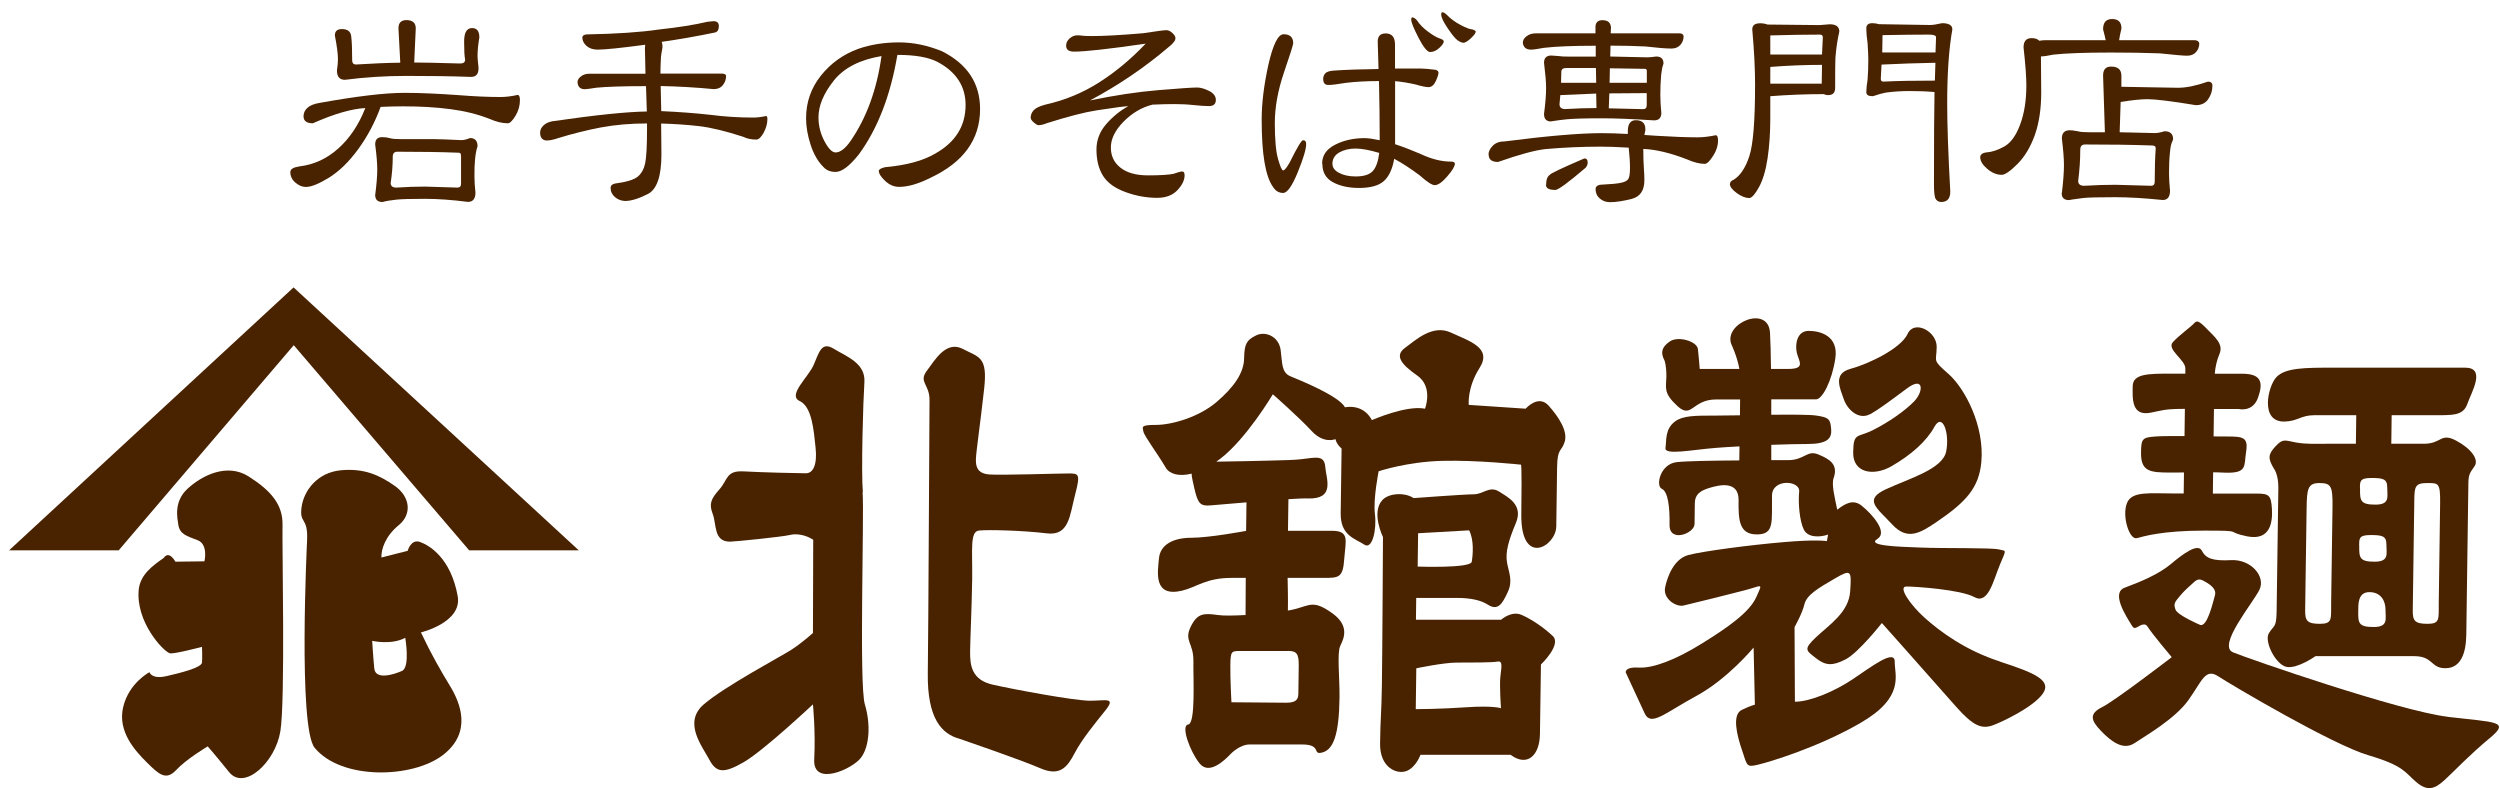<?xml version="1.0" encoding="UTF-8"?>
<svg id="_レイヤー_1" data-name="レイヤー 1" xmlns="http://www.w3.org/2000/svg" viewBox="0 0 276 87">
  <defs>
    <style>
      .cls-1 {
        fill: #492200;
      }
    </style>
  </defs>
  <g>
    <path class="cls-1" d="m32.06,18.97c0-.3.33-.5,1-.6,1.6-.19,3.03-.85,4.29-1.98,1.26-1.13,2.26-2.62,2.98-4.46-1.52.08-3.45.64-5.79,1.68-.68,0-1.03-.26-1.03-.77,0-.34.13-.65.4-.91.27-.27.72-.46,1.37-.57,4.11-.74,7.23-1.11,9.36-1.11,1.71,0,3.74.09,6.08.26,1.64.13,3.15.2,4.54.2.59,0,1.22-.08,1.88-.23.17,0,.26.19.26.57,0,.63-.17,1.21-.5,1.75-.33.54-.61.81-.84.81-.61,0-1.27-.16-2-.48-1.29-.51-2.73-.87-4.32-1.08-1.59-.21-3.32-.31-5.21-.31-.82,0-1.65.02-2.51.06-.63,1.71-1.45,3.27-2.47,4.66-1.02,1.4-2.09,2.44-3.21,3.14-1.12.69-1.98,1.04-2.57,1.04-.4,0-.78-.16-1.16-.48-.37-.32-.56-.71-.56-1.17Zm6.02-10.16c-.59,0-.88-.34-.88-1.03.08-.53.11-.95.11-1.26,0-.55-.11-1.42-.34-2.6,0-.48.26-.71.77-.71.63,0,.97.26,1.03.77.08.61.11,1.5.11,2.68,0,.3.14.46.43.46,1.77-.11,3.39-.18,4.88-.2l-.2-3.79c0-.61.29-.91.88-.91.68,0,1.03.3,1.03.91l-.17,3.77c.95,0,2.64.04,5.08.11.36,0,.54-.14.54-.43-.08-.4-.11-1.06-.11-2,0-.99.29-1.48.88-1.48.53,0,.8.34.8,1.03-.13.76-.2,1.46-.2,2.11.02.34.04.62.07.84.03.22.04.38.04.47,0,.63-.28.94-.83.94-2.09-.08-4.47-.11-7.13-.11-2.28,0-4.55.14-6.79.43Zm3.34,12.72c.15-1.14.23-2.08.23-2.82,0-.68-.08-1.61-.23-2.77,0-.53.26-.8.77-.8.32,0,.6.04.84.11.24.08.64.11,1.21.11h3.71c.46,0,1.44.04,2.97.11.29,0,.61-.08.97-.23.55,0,.83.3.83.91-.25.74-.36,1.86-.34,3.37,0,.53.04,1.11.11,1.74,0,.68-.28,1.03-.83,1.03-1.77-.23-3.36-.34-4.76-.34-1.54,0-2.59.03-3.15.09-.56.06-1.07.14-1.53.26-.53,0-.8-.26-.8-.77Zm9.47-4.36c0-.21-.08-.31-.23-.31-2.05-.08-4.32-.11-6.79-.11-.34,0-.51.18-.51.54,0,.97-.08,1.94-.23,2.91,0,.34.21.51.63.51,1.18-.08,2.23-.11,3.17-.11l3.57.11c.27,0,.4-.14.4-.43v-3.11Z"/>
    <path class="cls-1" d="m60.4,15.52c-.51-.02-.77-.31-.77-.88,0-.29.12-.55.36-.78.24-.24.57-.39.98-.47,4.7-.68,8.18-1.05,10.44-1.08l-.09-2.8c-2.49,0-4.31.06-5.45.17-.69.11-1.13.17-1.34.17-.5-.02-.75-.29-.77-.8,0-.21.12-.41.37-.61.25-.2.56-.3.94-.3h6.19l-.06-2.8.03-.4c-2.68.36-4.43.54-5.25.54-.51,0-.92-.14-1.23-.41-.3-.28-.46-.58-.46-.93,0-.19.15-.3.46-.34,3.31-.06,5.97-.24,7.99-.54,2.11-.23,3.91-.51,5.39-.86l.66-.06c.38,0,.57.18.57.54,0,.4-.14.64-.43.71-2.02.42-3.98.76-5.88,1.03.06.17.09.33.09.48,0,.11-.02.29-.07.53-.05.24-.08.46-.1.67-.04.78-.06,1.39-.06,1.83h6.79c.27,0,.42.08.46.23,0,.4-.12.75-.36,1.04-.24.3-.58.44-1.01.44-1.98-.19-3.93-.3-5.85-.34l.06,2.77c1.84.08,3.63.21,5.36.4,1.62.21,3.21.31,4.79.31.44,0,.91-.06,1.43-.17.09,0,.14.11.14.34,0,.49-.14.99-.41,1.5-.28.5-.55.76-.81.76-.55,0-1.04-.1-1.46-.31-1.94-.63-3.55-1.02-4.84-1.17-1.28-.15-2.69-.25-4.21-.29l.03,3.42c0,2.4-.5,3.85-1.5,4.36s-1.84.77-2.52.77c-.42-.02-.79-.16-1.11-.43-.32-.27-.48-.61-.48-1.03,0-.23.15-.38.46-.46,1.29-.17,2.14-.43,2.55-.78.41-.35.68-.85.81-1.48.13-.64.2-1.9.2-3.78v-.6c-1.83,0-3.52.15-5.09.44-1.57.3-3.14.69-4.72,1.18-.51.17-.92.26-1.23.26Z"/>
    <path class="cls-1" d="m90.9,18.43c-.61-.61-1.08-1.43-1.41-2.45-.33-1.03-.5-2-.5-2.91,0-1.77.54-3.34,1.63-4.71s2.46-2.36,4.14-2.97c1.39-.48,2.88-.71,4.48-.71s3.12.32,4.74.97c2.81,1.41,4.22,3.54,4.22,6.39,0,3.35-1.83,5.88-5.48,7.59-1.33.67-2.48,1-3.45,1-.57,0-1.09-.22-1.55-.66-.47-.44-.7-.81-.7-1.11,0-.15.23-.29.68-.4,2.36-.21,4.21-.71,5.56-1.51,2.23-1.26,3.34-3.04,3.34-5.36,0-2.07-1.04-3.66-3.11-4.76-.99-.51-2.46-.77-4.42-.77-.76,4.49-2.18,8.15-4.25,10.98-1.03,1.29-1.88,1.94-2.57,1.94-.57,0-1.02-.18-1.34-.54Zm6.42-12.24c-2.4.4-4.16,1.31-5.28,2.72-1.12,1.42-1.68,2.76-1.68,4.04,0,.93.22,1.81.66,2.64.44.83.85,1.24,1.23,1.24.51,0,1.06-.42,1.65-1.26,1.77-2.57,2.91-5.7,3.42-9.39Z"/>
    <path class="cls-1" d="m113.78,13.06c0-.34.11-.64.33-.88.22-.25.65-.46,1.3-.63,2.15-.48,4.14-1.3,5.98-2.48,1.84-1.18,3.53-2.6,5.09-4.25-4.05.59-6.69.88-7.9.88-.59,0-.88-.22-.88-.66,0-.3.13-.57.39-.8.26-.23.54-.34.84-.34.21,0,.39.01.56.04.16.03.54.04,1.13.04,1.24,0,3.09-.1,5.56-.31,1.5-.23,2.36-.34,2.57-.34.23,0,.46.1.68.31.23.21.34.4.34.57,0,.27-.26.6-.77,1-2.66,2.26-5.55,4.22-8.67,5.88,2.74-.57,5.26-.95,7.56-1.14,2.3-.19,3.73-.29,4.28-.29.36,0,.79.12,1.3.37.5.25.76.58.76,1,0,.46-.26.68-.77.68-.42,0-.98-.04-1.67-.11-.69-.08-1.42-.11-2.18-.11-.67,0-1.46.02-2.37.06-1.2.3-2.26.93-3.2,1.88-.93.95-1.4,1.9-1.4,2.85s.36,1.68,1.07,2.24c.71.56,1.73.84,3.04.84s2.3-.06,2.8-.17c.48-.17.8-.26.97-.26s.26.14.26.43c0,.53-.27,1.08-.8,1.64-.53.56-1.27.84-2.23.84-1.16,0-2.32-.21-3.48-.63-1.16-.42-1.99-1.01-2.48-1.78-.49-.77-.74-1.74-.74-2.92,0-1.05.36-1.98,1.07-2.8.71-.82,1.53-1.48,2.44-2-.34.04-.68.08-1.01.11-.33.04-1.16.16-2.47.36-1.31.2-3.14.67-5.48,1.41-.38.15-.69.23-.94.23-.11,0-.29-.09-.51-.29-.23-.19-.34-.35-.34-.48Z"/>
    <path class="cls-1" d="m140.51,20.59c-.4-.57-.7-1.46-.91-2.68-.21-1.22-.31-2.8-.31-4.74,0-1.79.25-3.79.74-6.02.51-2.24,1.07-3.37,1.68-3.37.7,0,1.06.33,1.06,1,0,.15-.34,1.24-1.03,3.25-.67,1.98-1,3.83-1,5.56,0,1.83.12,3.15.36,3.98.24.83.42,1.24.56,1.24.15,0,.4-.3.74-.91.8-1.62,1.28-2.42,1.46-2.42.23,0,.34.14.34.43,0,.55-.31,1.59-.93,3.11-.62,1.52-1.16,2.28-1.61,2.28-.49,0-.88-.24-1.14-.71Zm5.45-2.51c0-.91.47-1.61,1.43-2.1s2.04-.73,3.25-.73c.4,0,.96.08,1.68.23,0-2.09-.03-4.27-.08-6.53-1.39,0-2.62.07-3.68.2-.88.15-1.51.23-1.91.23s-.57-.23-.57-.68c0-.23.08-.43.23-.6.15-.17.48-.28.97-.31,1.41-.09,3.04-.15,4.91-.17l-.09-3.02c0-.61.29-.91.88-.91.68,0,1.03.41,1.03,1.23v2.65h2.91c.34,0,.88.05,1.6.14.19.08.29.18.29.31,0,.19-.1.5-.3.94-.2.44-.47.66-.81.66-.27,0-.73-.09-1.4-.29-.84-.19-1.6-.31-2.28-.37v6.96c.91.3,1.83.66,2.77,1.06,1.2.57,2.32.86,3.37.86.3,0,.46.08.46.23,0,.29-.28.75-.84,1.4-.56.65-1.02.97-1.38.97-.3,0-.84-.34-1.6-1.03-1.01-.76-1.97-1.39-2.88-1.88-.19,1.12-.57,1.94-1.13,2.45-.56.51-1.48.77-2.75.77-1.14,0-2.1-.21-2.88-.63-.78-.42-1.17-1.09-1.17-2.03Zm6.3-1.2c-1.07-.32-1.94-.48-2.62-.48s-1.3.15-1.8.44c-.5.3-.74.71-.74,1.24,0,.42.25.76.74,1.01.49.26,1.1.39,1.83.39.88,0,1.5-.19,1.87-.58.37-.39.61-1.06.73-2.01Zm5.65-11.13c-.32,0-.76-.52-1.3-1.57-.54-1.05-.81-1.71-.81-2,0-.17.04-.26.11-.26.15,0,.32.1.51.31.3.46.71.88,1.23,1.26.51.38.93.63,1.25.74.32.1.49.21.49.34,0,.19-.17.43-.5.73-.33.3-.66.44-.98.44Zm3.65-1.03c-.17,0-.38-.09-.64-.27-.26-.18-.62-.63-1.1-1.34-.48-.71-.71-1.21-.71-1.5,0-.17.04-.26.11-.26.15,0,.32.1.51.29.42.44.93.81,1.54,1.13s1.03.47,1.25.47c.27.08.4.16.4.26,0,.15-.18.39-.54.73-.36.33-.64.5-.83.5Z"/>
    <path class="cls-1" d="m164.33,17.06c0-.32.16-.65.47-.97.31-.32.76-.48,1.33-.48,4.74-.61,8.3-.91,10.7-.91.87,0,1.83.03,2.88.09v-.29c0-.82.29-1.23.88-1.23.7,0,1.06.33,1.06,1,0,.1-.01.2-.04.3-.03.1-.05.21-.07.33l1.34.09c1.77.11,3.29.17,4.56.17.59,0,1.25-.08,1.97-.23.17,0,.26.19.26.57,0,.63-.22,1.26-.66,1.88-.32.48-.59.71-.8.71-.57,0-1.24-.17-2-.51-1.81-.7-3.41-1.08-4.79-1.14,0,.84.02,1.53.06,2.08.04.55.06,1.01.06,1.37,0,1.14-.47,1.83-1.41,2.07-.94.24-1.74.36-2.38.36-.44,0-.81-.13-1.13-.4-.31-.27-.47-.62-.47-1.06,0-.23.15-.38.46-.46,1.2-.06,2-.13,2.4-.23.4-.09.66-.24.77-.44.11-.2.17-.59.17-1.18,0-.65-.05-1.4-.14-2.25-1.29-.08-2.32-.11-3.08-.11-2.07,0-4.08.09-6.02.26-1.16.11-2.94.59-5.33,1.43-.68,0-1.03-.27-1.03-.8Zm6.9-3.65c-.51,0-.77-.28-.77-.83.15-1.14.23-2.1.23-2.88,0-.65-.08-1.57-.23-2.77,0-.53.27-.8.8-.8l.83.06c.17.04.57.06,1.2.06h2.88v-1.2c-2.53,0-4.43.08-5.71.23-.7.13-1.18.2-1.43.2-.55,0-.86-.26-.91-.77,0-.25.13-.48.4-.7.27-.22.62-.33,1.06-.33h6.56v-.68c0-.51.26-.77.77-.77.63,0,.94.3.94.88l-.03.57h7.59c.27,0,.42.1.46.31,0,.38-.12.7-.36.97-.24.27-.57.4-.98.4-.61,0-1.57-.08-2.88-.23-1.2-.06-2.48-.09-3.85-.09l-.03,1.2c1.37.02,2.73.05,4.08.09.23,0,.56-.03,1-.09.53,0,.8.26.8.77l-.06.2c-.08.21-.14.57-.2,1.08-.06.68-.09,1.42-.09,2.2,0,.59.04,1.25.11,1.97,0,.55-.27.83-.8.83-2.32-.15-4.25-.23-5.79-.23-1.85,0-3.13.04-3.85.11-.42.04-1,.11-1.74.23Zm-.54,7.02c0-.59.14-.97.43-1.14,0-.11,1.26-.71,3.79-1.8.25,0,.37.15.37.46,0,.21-.08.4-.23.57-1.92,1.64-3.03,2.45-3.34,2.45-.68,0-1.03-.18-1.03-.54Zm5.53-10.1l-3.96.17-.09,1c0,.36.21.54.63.54,1.33-.08,2.48-.11,3.45-.11l-.03-1.6Zm-.03-2.82h-3.28c-.36,0-.54.14-.54.43l-.03,1.2h3.88l-.03-1.63Zm5.62,2.77l-4.14.03-.06,1.65,3.79.09c.27,0,.4-.15.4-.46v-1.31Zm0-2.45c0-.15-.07-.23-.2-.23l-3.88-.06-.03,1.6h4.11v-1.31Z"/>
    <path class="cls-1" d="m190.99,20.31c0-.21.14-.37.43-.48.72-.46,1.29-1.32,1.71-2.6.42-1.27.63-3.91.63-7.9,0-1.71-.1-3.74-.31-6.08,0-.46.29-.68.88-.68.3,0,.57.05.8.14l5.76.06,1.11-.09c.7,0,1.06.27,1.06.8-.21.91-.35,1.88-.43,2.91-.02.38-.03,1.49-.03,3.34,0,.51-.26.77-.77.77-.21,0-.36-.04-.46-.11-1.98,0-3.96.08-5.93.23v2.42c0,1.62-.1,3.1-.3,4.44-.2,1.34-.52,2.41-.96,3.2-.44.79-.79,1.18-1.06,1.18-.44,0-.9-.19-1.4-.56-.5-.37-.74-.7-.74-.98Zm9.9-16.49c-1.5,0-3.32.03-5.45.09v2.11h5.71l.09-1.91c0-.19-.11-.29-.34-.29Zm.26,3.34c-1.9,0-3.8.08-5.71.23v1.85h5.68l.03-2.08Zm12.5,14.72c-.09-.3-.14-.79-.14-1.45,0-4.91.02-8.33.06-10.27-.91-.08-1.84-.11-2.77-.11-.88,0-1.74.06-2.6.17-.46.1-.84.2-1.14.31-.17.06-.29.09-.34.09-.46,0-.68-.15-.68-.46,0-.36.05-.82.14-1.37.06-.68.08-1.43.08-2.23,0-.4-.03-1-.08-1.8-.1-.67-.14-1.21-.14-1.63,0-.38.22-.57.66-.57.27,0,.51.04.74.11l5.65.09c.29,0,.72-.07,1.31-.2.76,0,1.14.23,1.14.68-.38,2.13-.57,4.86-.57,8.19,0,2.26.11,5.51.34,9.73,0,.76-.33,1.14-1,1.14-.3,0-.52-.14-.66-.43Zm0-14.95c-1.96.04-3.94.1-5.93.2l-.08,1.57c0,.21.09.31.29.31,1.54-.08,3.43-.11,5.68-.11l.06-1.97Zm-.71-3.11c-1.35,0-3.05.02-5.11.06l-.03,1.91h5.88l.06-1.68c0-.19-.27-.29-.8-.29Z"/>
    <path class="cls-1" d="m218.61,17.4c0-.32.22-.51.66-.57.63-.04,1.3-.26,2.01-.66.71-.4,1.3-1.21,1.75-2.44.46-1.23.68-2.67.68-4.32,0-.89-.1-2.28-.31-4.17,0-.68.29-1.03.88-1.03.4,0,.68.1.86.29.23-.04.43-.06.6-.06h6.73c-.06-.29-.15-.68-.29-1.2,0-.76.33-1.14,1-1.14s1.03.34,1.03,1.03c-.13.55-.22.99-.26,1.31h8.42c.25.04.39.15.43.34,0,.38-.12.7-.36.97-.24.27-.57.4-.98.4s-1.43-.09-3.02-.26c-1.65-.06-3.44-.09-5.36-.09-2.87,0-5,.08-6.39.23-.63.13-1.08.2-1.37.2.02,1.31.03,2.63.03,3.97,0,1.83-.24,3.4-.71,4.72-.48,1.32-1.11,2.38-1.91,3.18s-1.38,1.2-1.74,1.2c-.55,0-1.08-.22-1.6-.66-.51-.44-.77-.86-.77-1.26Zm9.02,3.91c.15-1.24.23-2.26.23-3.08,0-.74-.08-1.72-.23-2.94,0-.61.29-.91.88-.91.21,0,.5.04.88.11.25.08.67.11,1.25.11h1.74l-.2-6.25c0-.67.29-1,.88-1,.76,0,1.14.33,1.14,1v1.23l6.25.11c.91,0,2.02-.23,3.31-.68.32,0,.49.15.49.46,0,.53-.15,1.02-.46,1.47-.3.45-.76.67-1.37.67-2.66-.44-4.44-.66-5.33-.66-.74,0-1.73.1-2.97.31l-.11,3.34,3.88.09c.29,0,.65-.07,1.08-.2.63,0,.94.3.94.88l-.08.23c-.13.25-.22.64-.26,1.17-.08.67-.11,1.45-.11,2.34,0,.57.04,1.22.11,1.94,0,.68-.27,1.03-.8,1.03-2.04-.21-3.79-.31-5.25-.31-1.85,0-3.02.03-3.54.09-.23.04-.47.07-.73.1s-.54.07-.84.13c-.53,0-.8-.26-.8-.77Zm9.93-5.25c-2.28-.08-4.74-.11-7.36-.11-.36,0-.54.19-.54.57,0,1.16-.08,2.31-.23,3.45,0,.36.22.54.66.54,1.29-.08,2.45-.11,3.48-.11l3.91.11c.27,0,.4-.15.4-.46,0-1.46.04-2.69.11-3.68,0-.21-.14-.31-.43-.31Z"/>
  </g>
  <g>
    <path class="cls-1" d="m31.19,57.99c.06-2.29-1.29-3.83-3.74-5.39-2.41-1.53-5.18-.08-6.74,1.35-1.57,1.44-1.12,3.29-1.03,3.95.16,1.11.95,1.27,2.14,1.74,1.2.47.75,2.33.75,2.33l-3.21.04s-.68-1.31-1.3-.4c-1.14.79-2.54,1.78-2.74,3.43-.38,3.6,2.7,6.86,3.42,7.08.42.13,3.56-.71,3.56-.71,0,0,.05,1.19,0,1.74-.05.55-2.31,1.13-3.95,1.5-1.64.37-1.85-.44-1.85-.44,0,0-2.26,1.17-2.9,3.84-.65,2.72,1.34,4.86,2.62,6.13,1.3,1.29,2.1,2.05,3.23.83,1.12-1.21,3.48-2.61,3.48-2.61,0,0,.74.83,2.37,2.85,1.66,2.05,5.09-1.07,5.65-4.51.56-3.37.18-20.45.24-22.77Z"/>
    <path class="cls-1" d="m46.46,69.82s4.59-1.09,4.07-4c-.75-4.19-3.1-5.6-4.14-5.98-1.03-.38-1.38.97-1.38.97l-2.9.74c-.05-.86.42-2.36,1.91-3.57,1.48-1.21,1.28-3.13-.44-4.34-1.7-1.19-3.4-1.97-5.97-1.72-2.56.25-4.07,2.22-4.32,4.09-.25,1.89.74,1.01.61,3.68,0,0-1.01,20.64.84,22.87,2.98,3.6,10.81,3.36,14.14.81,3.3-2.53,1.91-5.8.83-7.59-1.07-1.77-2.03-3.41-3.24-5.96Zm-2.08,4.25c-.92.41-2.94,1.03-3.06-.28-.13-1.3-.23-3.04-.23-3.04,0,0,2.13.49,3.65-.34,0,0,.56,3.25-.36,3.66Z"/>
    <polygon class="cls-1" points="1 60.76 13.1 60.76 32.43 38.11 51.8 60.76 63.9 60.76 32.41 31.73 1 60.76"/>
    <path class="cls-1" d="m95.26,54.36c-.2-2.31.03-10.08.17-12.18.14-2.1-2.02-2.84-3.39-3.68-1.36-.84-1.61.42-2.21,1.78-.59,1.37-2.92,3.36-1.55,3.99,1.37.63,1.56,3.26,1.76,5.15.2,1.89-.27,2.83-1.07,2.83s-4.93-.1-6.88-.21c-1.95-.11-1.73.94-2.67,1.99-.93,1.05-1.17,1.58-.73,2.73.44,1.16.07,3.04,1.91,3.04.46,0,5.75-.53,6.55-.73.81-.21,1.84,0,2.63.52l-.03,10.29s-1.28,1.16-2.44,1.89c-1.16.74-7.28,3.99-9.61,5.99-2.32,1.99-.18,4.62.6,6.09.78,1.47,1.58,1.57,3.78.31,2.2-1.26,7.67-6.4,7.67-6.4,0,0,.3,3.04.14,6.09-.16,3.04,4.24,1.05,5.17-.21.94-1.26,1.08-3.67.42-5.88-.66-2.2-.05-21.1-.25-23.41Z"/>
    <path class="cls-1" d="m120.33,77.36c-1.72,0-8.48-1.26-10.76-1.78-2.29-.53-2.49-2.1-2.47-3.68.02-1.57.18-4.72.23-7.98.04-3.26-.27-5.25.76-5.35,1.03-.11,4.94,0,7.45.31,2.52.32,2.55-1.99,3.16-4.3.61-2.31.38-2.31-.77-2.31s-7.35.21-8.72.11c-1.38-.11-1.48-.95-1.47-1.68.01-.74.52-4.2.91-7.77.4-3.57-.54-3.46-2.36-4.41-1.82-.94-3.04,1.16-3.97,2.42-.94,1.26.32,1.47.3,3.25-.02,1.78-.12,25.09-.19,30.13-.07,5.04,1.56,6.72,3.5,7.24,0,0,6.74,2.31,8.91,3.25,2.17.95,2.99-.11,3.81-1.68.83-1.57,2.23-3.25,3.4-4.72,1.17-1.47.01-1.05-1.71-1.05Z"/>
    <path class="cls-1" d="m206.46,45.74c.97-.55,2.2-1.47,4.07-2.86,1.87-1.39,1.84.32.83,1.39-1.01,1.07-2.88,2.36-4.6,3.22-1.72.86-2.14.21-2.17,2.47-.03,2.25,2.24,2.66,4.25,1.5,2.13-1.23,3.84-2.73,4.72-4.34.88-1.61,1.7.67,1.3,2.72-.39,1.94-4.03,2.97-6.61,4.15-2.58,1.18-1.04,2.08.64,3.9,1.68,1.82,3.08.98,4.93-.28,3.24-2.2,4.66-3.76,4.92-6.61.36-3.96-1.8-8.11-3.63-9.72-1.83-1.61-1.32-1.26-1.3-2.98.02-1.72-2.48-3.04-3.21-1.44-.73,1.61-4.32,3.33-6.31,3.86-2,.54-1.11,2.23-.76,3.29.46,1.36,1.77,2.36,2.92,1.71Z"/>
    <path class="cls-1" d="m220.82,73.04c-3.91-1.26-6.68-3.36-8.32-4.82-1.64-1.47-2.99-3.47-2.04-3.47s5.98.33,7.51,1.17c1.53.84,2.08-1.79,2.82-3.58.74-1.78.73-1.47-.1-1.68-.83-.21-5.95-.1-8.68-.21-2.74-.1-5.94-.21-4.75-.95,1.2-.73-.56-2.73-1.73-3.67-.94-.76-1.83-.23-2.7.44-.26-1.29-.65-2.8-.4-3.48.54-1.52-.43-2.1-1.69-2.62-1.26-.52-1.5.63-3.34.63-.37,0-1.03,0-1.85,0,0-.49,0-1.06,0-1.69,1.55-.06,2.99-.09,3.94-.09,2.3,0,2.77-.63,2.67-1.68-.1-1.05-.21-1.26-1.7-1.47-.71-.1-2.74-.1-4.91-.08,0-.56,0-1.13,0-1.7h4.94c.69,0,1.75-1.99,2.13-4.51.38-2.52-1.68-3.05-2.95-3.05s-1.52,1.47-1.3,2.42c.22.94,1.01,1.78-.94,1.78h-1.91c-.02-1.68-.06-3.13-.11-3.99-.18-3.15-5.16-1.05-4.27,1.26,0,0,.64,1.34.89,2.73h-4.38s-.1-1.37-.2-2.2c-.1-.84-2.16-1.47-3.09-.84-.93.63-1.05,1.26-.6,2.1,0,0,.22.52.21,1.79-.02,1.26-.37,1.78,1.22,3.25,1.59,1.47,1.62-.73,4.27-.73h2.65c0,.55-.02,1.14-.02,1.75-1.09.02-2.04.03-2.65.03-2.3,0-3.63,0-4.49.63-1.16.84-.95,2.1-1.08,2.94-.13.84,2.87.21,5.52,0,.73-.06,1.65-.12,2.65-.17,0,.56-.02,1.08-.02,1.55-2.85.02-5.89.07-6.91.19-1.84.21-2.34,2.62-1.65,2.94.69.31.89,1.99.86,3.99-.03,2,2.75.95,2.76-.1.01-.67.02-1.56.03-2.31.01-.95.59-1.37,1.63-1.68,1.04-.32,3.23-.84,3.2,1.36-.03,2.2.06,3.78,2.02,3.78s1.63-1.37,1.67-4.3c.03-1.89,3.13-1.68,3-.42-.13,1.26.05,3.28.52,4.2.43.86,1.7.87,2.67.54l-.13.72s-1.07-.21-4.76.11c-3.69.31-9,1.01-10.55,1.43-1.55.42-2.29,2.31-2.55,3.57-.26,1.26,1.22,2.19,2.03,2,1.68-.39,4.68-1.15,6.71-1.67,2.03-.52,2.07-.94,1.33.73-.74,1.68-3.17,3.38-6.05,5.16-2.88,1.79-5.39,2.73-6.94,2.63-1.54-.1-1.43.53-1.43.53,0,0,1.41,3.07,2.1,4.54.69,1.47,2.22-.05,5.7-1.94,3.48-1.89,6.32-5.34,6.32-5.34l.14,6.31s-.38.06-1.46.58c-1.08.53-.53,2.79.05,4.47.57,1.68.45,1.89,1.76,1.57,1.31-.31,6.67-1.92,11.33-4.62,4.92-2.85,3.74-5.27,3.76-6.74.02-1.47-2.62.58-4.66,1.94-2.04,1.36-4.71,2.47-6.36,2.47l-.04-8.24s.84-1.47,1.09-2.52c.25-1.05,1.57-1.8,3.37-2.85,1.8-1.05,1.84-.88,1.68,1.43-.15,2.31-2.31,3.69-3.76,5.05-1.45,1.37-1.09,1.47-.03,2.31,1.06.84,1.83.89,3.27.15,1.44-.73,4.02-4.02,4.02-4.02,0,0,4.93,5.53,8.16,9.2,1.94,2.2,2.88,2.55,4.15,2.07,1.04-.39,4.33-1.95,5.42-3.42,1.09-1.47-.74-2.31-4.64-3.57Z"/>
    <path class="cls-1" d="m270.22,79.13c-5.29-.63-21.9-6.37-23.69-7.11-1.8-.73,2.22-5.46,2.92-6.93.7-1.47-.97-3.36-3.11-3.25-2.14.11-2.82-.21-3.26-1.05-.44-.84-2.03.31-3.4,1.47-1.37,1.15-3.41,1.99-5.11,2.62-1.51.56.06,3.02.82,4.23.1.15.21.32.55.13.37-.21.88-.53,1.16-.05.44.73,2.66,3.36,2.66,3.36,0,0-6.2,4.77-7.67,5.51-1.48.73-1.26,1.47-.15,2.62,1.11,1.16,2.45,2.2,3.7,1.37,1.25-.84,4.48-2.68,5.97-4.77,1.5-2.1,1.84-3.56,3.29-2.61,1.45.95,12.64,7.56,16.57,8.71,3.93,1.16,4.03,1.89,5.26,2.94,1.23,1.05,2.02.84,3.16-.21,1.14-1.05,2.72-2.75,5-4.64,2.28-1.89.62-1.7-4.67-2.33Zm-25.69-13.41c-.18.58-.84,3.67-1.68,3.25,0,0-2.47-1.05-2.68-1.68-.22-.63-.1-.79.47-1.47.57-.68,1.14-1.16,1.6-1.57.46-.42.74-.32,1.35.05.62.37,1.12.84.94,1.42Z"/>
    <path class="cls-1" d="m235.88,59.42c.79-.21,2.83-.84,7.46-.84s2.14.1,4.73.63c2.59.52,2.84-1.58,2.75-3.04-.09-1.47-.31-1.68-1.67-1.68h-4.85c0-.57.02-1.39.03-2.35.38,0,.79.02,1.24.04,2.59.1,2.15-.73,2.4-2.31.25-1.57-.32-1.68-2.01-1.68-.39,0-.95,0-1.58-.01.02-1.07.03-2.12.04-3.03h2.71s1.57.42,2.16-1.26c.59-1.68.37-2.63-1.77-2.63h-3.01c.06-.71.2-1.43.53-2.21.44-1.06-.5-1.82-1.39-2.73-.89-.91-1.11-.98-1.42-.63-.3.35-1.67,1.33-2.36,2.1-.69.77,1.4,1.96,1.39,2.87,0,.09,0,.29,0,.59h-1.5c-2.59,0-4.28,0-4.31,1.37-.02,1.37-.16,3.36,1.99,2.94,1.29-.25,1.47-.42,3.73-.42h.04c-.01.95-.03,1.98-.04,3-1.27,0-2.43,0-3.08.04-1.58.11-1.7.21-1.72,1.78-.03,2.1.98,2.21,3.24,2.21.56,0,1.05,0,1.5-.01-.01.97-.02,1.78-.03,2.32h-.94c-2.82,0-4.78-.29-5.32,1.05-.59,1.47.28,4.09,1.07,3.88Z"/>
    <path class="cls-1" d="m252.23,46.54c1.43-.04,1.81-.7,3.24-.7h4.66l-.04,3.15h-3.08c-1.28,0-2.33.07-3.53-.14-1.2-.21-1.42-.49-2.26.42-.84.91-.85,1.33-.19,2.45,0,0,.52.63.5,2.17-.04,2.73-.17,11.83-.19,13.65-.03,1.82-.32,1.47-.86,2.38-.54.91.78,3.5,1.98,3.71,1.2.21,3.17-1.19,3.17-1.19h10.9c2.11,0,1.79,1.33,3.44,1.33s2.28-1.54,2.31-3.71c.03-2.17.22-15.68.23-16.73.01-1.05.24-1.19.7-1.89.46-.7-.35-1.89-2.06-2.8-1.72-.91-1.58.35-3.54.35h-3.61l.04-3.15h4.51c2.26,0,3.38.07,3.85-1.26.47-1.33,2.08-3.99-.25-3.99h-14.51c-3.16,0-5.34,0-6.33,1.05-.92.97-1.87,4.97.91,4.9Zm5.28,9.38c-.03,2.31-.12,8.75-.15,10.57-.03,1.82.19,2.38-1.24,2.38s-1.65-.35-1.63-1.54c.03-2.24.13-9.1.16-11.2.03-2.1.11-2.8,1.39-2.8s1.5.28,1.47,2.59Zm9.03-.77c.02-1.4.1-1.82,1.38-1.82s1.5-.07,1.47,2.24c-.03,2.31-.13,9.1-.15,10.92-.03,1.82.19,2.38-1.24,2.38s-1.65-.35-1.63-1.54c.03-2.24.14-10.08.17-12.18Zm-6-1.19c0-.77-.06-1.19,1.22-1.19s1.8.07,1.79,1.05c-.01.98.35,1.89-1.3,1.89s-1.72-.42-1.7-1.75Zm-.09,6.3c.01-.77-.06-1.19,1.22-1.19s1.8.07,1.79,1.05c-.01.98.35,1.89-1.3,1.89s-1.72-.42-1.7-1.75Zm-.1,7.21c.01-.77-.05-2.1,1.23-2.1s1.79.98,1.78,1.96c-.01.98.35,1.89-1.31,1.89s-1.72-.42-1.7-1.75Z"/>
    <path class="cls-1" d="m168.45,45.12l-6.3-.42s-.2-1.89,1.2-4.09c1.4-2.21-1.11-2.94-3.16-3.89-2.05-.95-3.91.84-5.07,1.68-1.16.84-.48,1.79,1.33,3.05,1.82,1.26.87,3.67.87,3.67-2.06-.42-5.86,1.26-5.86,1.26-1.01-1.89-2.97-1.41-2.97-1.41-.67-1.26-4.99-3-6.01-3.42-1.03-.42-.9-1.47-1.1-2.94-.21-1.47-1.69-2.1-2.73-1.57-1.04.52-1.27.94-1.3,2.52-.02,1.57-1.08,3.15-3.05,4.83-1.97,1.68-4.96,2.52-6.68,2.52s-1.49.21-1.39.73c.11.53,1.55,2.42,2.47,3.99.41.7,1.45,1.01,2.85.66.02.45.17.99.29,1.55.4,1.8.68,2.06,1.86,1.95.48-.04,2.08-.18,3.91-.33l-.04,3.15s-4.03.76-6.04.76-3.44.76-3.58,2.27c-.14,1.51-.65,4.33,2.55,3.57,1.6-.38,2.62-1.41,5.46-1.41h1.57c0,.92-.02,3.37-.02,3.81,0,.1,0,.2,0,.29-1.29.07-2.45.09-3.05,0-1.56-.22-2.28-.22-3.02,1.32-.74,1.54.33,1.76.31,3.74-.03,1.98.26,6.92-.58,7.03-.84.11.2,2.97,1.26,4.29,1.06,1.32,2.76-.33,3.49-1.1,0,0,.97-.99,2.05-.99h5.76c2.28,0,1.06,1.21,2.27.88,1.21-.33,1.83-1.98,1.88-6.05.03-2.09-.29-4.95.08-5.71.37-.77,1.11-2.2-.91-3.63-2.02-1.43-2.39-.88-4.07-.44-.21.06-.49.11-.8.17.03-1.14-.02-3.11-.03-3.61h3.98c1.65,0,2.13,0,2.27-2.06.15-2.06.64-3.14-1.37-3.14h-4.84s.02-1.56.05-3.49c.99-.06,1.77-.1,2.13-.08,3.07.11,2.04-2.17,1.94-3.47-.1-1.3-.93-1.08-2.59-.87-.32.04-.81.08-1.42.1,0,0-4.05.12-4.61.12-1.08.02-2.39.04-3.41.06.14-.1.27-.19.41-.3,2.9-2.2,5.83-7.14,5.83-7.14,0,0,2.93,2.58,4.28,4.05,1.35,1.47,2.63.9,2.63.9.13.6.68,1.04.68,1.04,0,0-.06,4.62-.1,7.14-.04,2.52,1.68,2.83,2.59,3.46.91.63,1.4-1.68,1.19-3.36-.21-1.68.41-4.73.41-4.73,0,0,3.11-1.05,7.01-1.15,3.9-.1,8.7.42,8.7.42,0,0,.12-.42.04,5.46-.08,5.88,3.83,3.57,3.86,1.36.03-2.2.06-4.3.09-6.51.03-2.21.48-1.68.84-2.84.36-1.16-.65-2.73-1.78-3.99-1.13-1.26-2.51.32-2.51.32Zm-26.25,26.74c.96,0,1.2.33,1.18,1.65-.02,1.32-.03,2.31-.04,2.97,0,.66-.14,1.1-1.33,1.1s-6.06-.05-6.06-.05c0,0-.14-2.58-.12-4.12.02-1.54.14-1.54,1.1-1.54h5.28Z"/>
    <path class="cls-1" d="m168.02,67.9c-1.14-.53-2.3.52-2.3.52h-9.4l.03-2.41h4.47q2.29,0,3.43.74c1.14.73,1.61-.11,2.2-1.37.59-1.26.14-2.1-.07-3.25-.21-1.15.15-2.42.98-4.41.83-2-.88-2.83-1.9-3.47-1.02-.63-1.72.32-2.75.32s-6.65.42-6.65.42c-.91-.63-2.69-.59-3.44.21-1.28,1.36.06,4.09.06,4.09,0,0-.07,13.33-.12,16.38-.04,3.04-.17,3.67-.2,6.4-.04,2.73,1.9,3.46,2.94,3.04,1.04-.42,1.52-1.78,1.52-1.78h9.95c1.82,1.36,3.21.11,3.24-2.31.03-2.42.11-7.66.11-7.66,0,0,2.32-2.2,1.3-3.15-1.02-.95-2.25-1.79-3.39-2.31Zm-11.45-9.03l5.62-.32c.56,1.05.42,2.73.29,3.47-.12.74-5.97.53-5.97.53l.05-3.68Zm9.15,19.32s-.82-.31-3.8-.11c-2.98.21-5.62.21-5.62.21l.06-4.51s2.99-.63,4.48-.63,3.92,0,4.49-.11c.57-.11.45.52.32,1.58-.13,1.05.06,3.57.06,3.57Z"/>
  </g>
</svg>